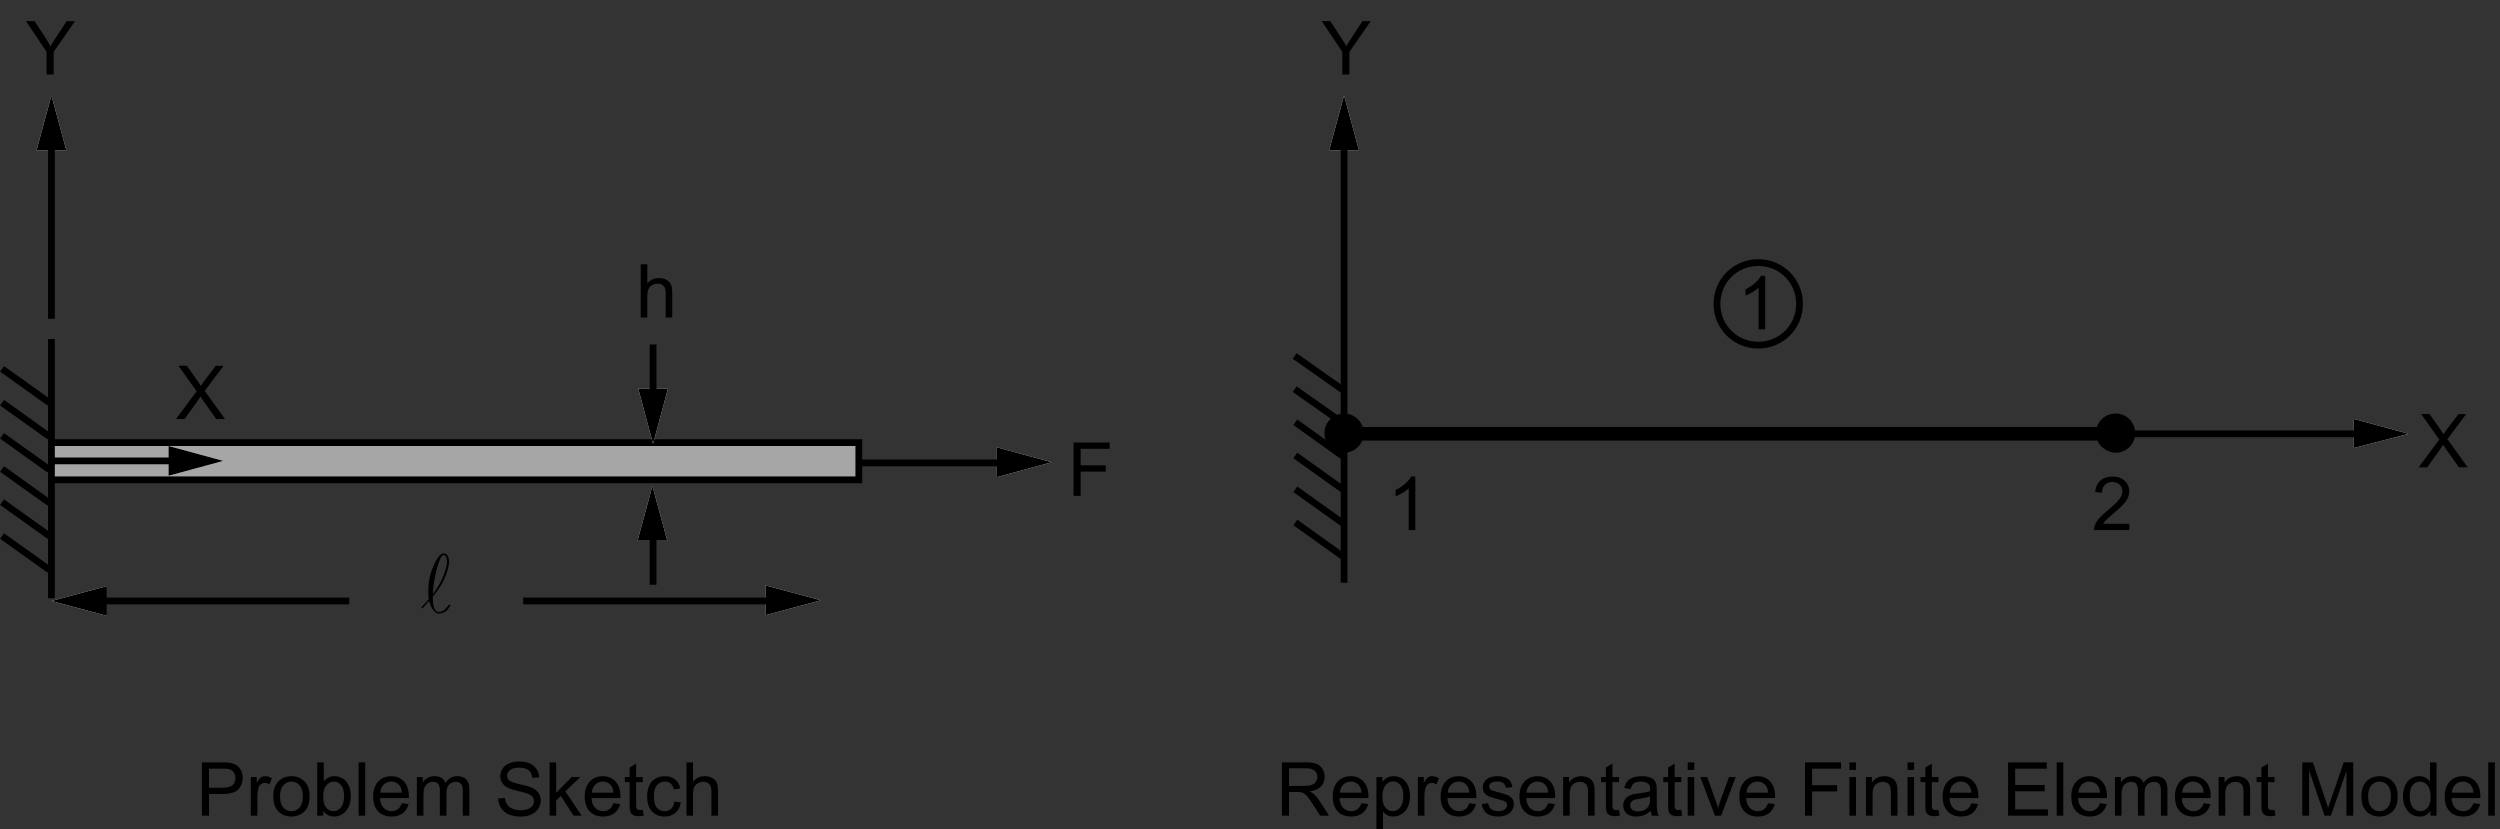 <?xml version="1.0" encoding="utf-8"?>
<!-- Generator: Adobe Illustrator 14.0.0, SVG Export Plug-In . SVG Version: 6.00 Build 43363)  -->

<svg version="1.1" id="Layer_1" xmlns="http://www.w3.org/2000/svg" xmlns:xlink="http://www.w3.org/1999/xlink" x="0px" y="0px"
	 width="369.4px" height="122.5px" viewBox="0 0 369.4 122.5" enable-background="new 0 0 369.4 122.5" xml:space="preserve">
<rect x="0" y="0" width="369.4" height="122.5" fill="#333333" stroke="none"/>
<g>
	<g>
		<polygon fill="#FFFFFF" points="147.3,70.5 155.4,68.3 147.3,66.1 		"/>
	</g>
	<g>
		<line fill="none" stroke="#000000" x1="124.7" y1="68.4" x2="148.8" y2="68.4"/>
		<polygon points="147.3,70.5 155.4,68.3 147.3,66.1 		"/>
	</g>
</g>
<line fill="none" stroke="#00B7F0" x1="7.3" y1="68.4" x2="115.8" y2="68.4"/>
<g>
	<g>
		<g>
			<g>
				<g enable-background="new    ">
					<path d="M29.838,120.523v-7.875h2.979c0.523,0,0.924,0.024,1.201,0.076c0.388,0.063,0.712,0.188,0.975,0.367
						s0.473,0.436,0.633,0.76c0.16,0.325,0.24,0.686,0.24,1.074c0,0.669-0.214,1.236-0.641,1.7
						c-0.428,0.463-1.199,0.694-2.315,0.694h-2.025v3.201h-1.046V120.523z M30.882,116.393h2.042c0.676,0,1.154-0.125,1.438-0.375
						c0.283-0.25,0.425-0.604,0.425-1.059c0-0.33-0.083-0.611-0.25-0.846c-0.167-0.235-0.387-0.391-0.66-0.465
						c-0.176-0.047-0.501-0.07-0.975-0.07h-2.021V116.393z"/>
					<path d="M37.06,120.523v-5.705h0.873v0.865c0.223-0.404,0.428-0.672,0.616-0.801c0.189-0.129,0.396-0.193,0.622-0.193
						c0.327,0,0.659,0.104,0.996,0.313l-0.334,0.896c-0.236-0.14-0.474-0.209-0.711-0.209c-0.212,0-0.401,0.063-0.571,0.189
						c-0.169,0.128-0.288,0.305-0.36,0.529c-0.107,0.344-0.162,0.72-0.162,1.128v2.985H37.06V120.523z"/>
					<path d="M40.383,117.672c0-1.057,0.294-1.84,0.884-2.348c0.491-0.422,1.091-0.635,1.799-0.635c0.786,0,1.429,0.258,1.928,0.771
						s0.749,1.225,0.749,2.13c0,0.733-0.111,1.312-0.332,1.732c-0.221,0.42-0.542,0.747-0.964,0.979
						c-0.422,0.233-0.882,0.351-1.381,0.351c-0.801,0-1.448-0.256-1.941-0.769C40.629,119.372,40.383,118.635,40.383,117.672z
						 M41.379,117.672c0,0.73,0.16,1.277,0.479,1.641c0.32,0.363,0.722,0.545,1.207,0.545c0.48,0,0.881-0.183,1.201-0.547
						c0.319-0.365,0.479-0.922,0.479-1.672c0-0.705-0.161-1.238-0.481-1.603c-0.321-0.364-0.722-0.546-1.198-0.546
						c-0.485,0-0.887,0.182-1.207,0.543C41.539,116.395,41.379,116.941,41.379,117.672z"/>
					<path d="M47.772,120.523h-0.899v-7.875h0.969v2.811c0.41-0.514,0.933-0.77,1.567-0.77c0.353,0,0.686,0.071,0.999,0.213
						c0.314,0.142,0.573,0.34,0.775,0.597c0.203,0.256,0.361,0.563,0.477,0.927c0.115,0.361,0.172,0.748,0.172,1.16
						c0,0.977-0.242,1.732-0.727,2.266c-0.484,0.534-1.066,0.801-1.745,0.801c-0.675,0-1.205-0.28-1.589-0.844L47.772,120.523
						L47.772,120.523z M47.761,117.629c0,0.684,0.093,1.178,0.279,1.482c0.306,0.496,0.718,0.746,1.239,0.746
						c0.424,0,0.79-0.185,1.099-0.551c0.31-0.367,0.463-0.914,0.463-1.642c0-0.744-0.147-1.295-0.443-1.647
						c-0.296-0.355-0.654-0.533-1.075-0.533c-0.423,0-0.79,0.185-1.099,0.552C47.915,116.402,47.761,116.934,47.761,117.629z"/>
					<path d="M52.99,120.523v-7.875h0.969v7.875H52.99z"/>
					<path d="M59.378,118.688l1.001,0.123c-0.157,0.584-0.45,1.037-0.878,1.358c-0.427,0.322-0.973,0.483-1.637,0.483
						c-0.836,0-1.5-0.258-1.99-0.771c-0.49-0.515-0.734-1.234-0.734-2.162c0-0.96,0.248-1.703,0.742-2.234
						c0.496-0.529,1.139-0.795,1.929-0.795c0.765,0,1.39,0.261,1.874,0.778c0.484,0.521,0.727,1.25,0.727,2.191
						c0,0.058-0.001,0.144-0.005,0.258h-4.265c0.035,0.627,0.213,1.106,0.532,1.438c0.319,0.334,0.719,0.5,1.195,0.5
						c0.355,0,0.659-0.094,0.91-0.278C59.031,119.393,59.23,119.095,59.378,118.688z M56.195,117.123h3.194
						c-0.043-0.479-0.166-0.84-0.366-1.079c-0.31-0.372-0.709-0.56-1.201-0.56c-0.445,0-0.819,0.148-1.123,0.447
						C56.395,116.229,56.227,116.626,56.195,117.123z"/>
					<path d="M61.596,120.523v-5.705h0.866v0.801c0.18-0.279,0.418-0.504,0.717-0.674c0.298-0.17,0.637-0.256,1.018-0.256
						c0.424,0,0.771,0.088,1.042,0.264c0.271,0.176,0.462,0.422,0.573,0.736c0.453-0.666,1.042-1,1.767-1
						c0.567,0,1.003,0.158,1.31,0.471c0.305,0.313,0.458,0.796,0.458,1.447v3.916h-0.965v-3.594c0-0.388-0.03-0.664-0.094-0.836
						c-0.063-0.17-0.177-0.307-0.342-0.41c-0.165-0.104-0.359-0.156-0.582-0.156c-0.402,0-0.736,0.135-1.002,0.4
						s-0.398,0.693-0.398,1.28v3.313h-0.969v-3.705c0-0.431-0.079-0.752-0.237-0.967c-0.157-0.216-0.417-0.322-0.774-0.322
						c-0.273,0-0.525,0.07-0.757,0.215c-0.231,0.144-0.399,0.353-0.503,0.628c-0.104,0.276-0.156,0.674-0.156,1.192v2.959h-0.971
						V120.523z"/>
					<path d="M73.617,117.994l0.985-0.086c0.047,0.394,0.154,0.717,0.326,0.969c0.171,0.253,0.436,0.457,0.794,0.612
						s0.763,0.233,1.212,0.233c0.397,0,0.75-0.06,1.056-0.178s0.532-0.279,0.681-0.486c0.149-0.205,0.225-0.431,0.225-0.674
						c0-0.246-0.072-0.463-0.215-0.646c-0.145-0.184-0.382-0.34-0.712-0.465c-0.212-0.082-0.681-0.211-1.405-0.385
						c-0.726-0.173-1.233-0.337-1.524-0.49c-0.377-0.197-0.658-0.441-0.843-0.733c-0.186-0.292-0.277-0.618-0.277-0.979
						c0-0.397,0.113-0.77,0.339-1.115c0.228-0.346,0.558-0.606,0.991-0.786c0.435-0.179,0.917-0.269,1.449-0.269
						c0.585,0,1.101,0.094,1.548,0.281s0.791,0.465,1.031,0.83s0.37,0.779,0.388,1.24l-1.001,0.076
						c-0.054-0.498-0.236-0.875-0.547-1.129s-0.769-0.381-1.376-0.381c-0.632,0-1.092,0.114-1.381,0.347
						c-0.289,0.229-0.435,0.509-0.435,0.835c0,0.283,0.104,0.516,0.308,0.697c0.201,0.184,0.726,0.371,1.575,0.563
						c0.849,0.191,1.432,0.359,1.748,0.502c0.459,0.211,0.799,0.479,1.018,0.803s0.328,0.697,0.328,1.12
						c0,0.419-0.12,0.813-0.361,1.185c-0.24,0.371-0.586,0.658-1.037,0.865c-0.451,0.205-0.958,0.31-1.521,0.31
						c-0.714,0-1.313-0.104-1.796-0.313c-0.483-0.207-0.862-0.52-1.137-0.937S73.631,118.52,73.617,117.994z"/>
					<path d="M81.211,120.523v-7.875h0.97v4.49l2.294-2.32h1.255l-2.188,2.117l2.407,3.588h-1.195l-1.891-2.916l-0.684,0.653v2.263
						H81.211z"/>
					<path d="M90.635,118.688l1.002,0.123c-0.158,0.584-0.451,1.037-0.879,1.358c-0.427,0.322-0.973,0.483-1.637,0.483
						c-0.836,0-1.5-0.258-1.99-0.771c-0.489-0.515-0.734-1.234-0.734-2.162c0-0.96,0.248-1.703,0.743-2.234
						c0.495-0.529,1.138-0.795,1.928-0.795c0.765,0,1.39,0.261,1.874,0.778c0.484,0.521,0.727,1.25,0.727,2.191
						c0,0.058-0.001,0.144-0.005,0.258h-4.265c0.036,0.627,0.213,1.106,0.533,1.438c0.318,0.334,0.718,0.5,1.194,0.5
						c0.355,0,0.659-0.094,0.91-0.278C90.289,119.393,90.488,119.095,90.635,118.688z M87.452,117.123h3.194
						c-0.043-0.479-0.166-0.84-0.366-1.079c-0.309-0.372-0.709-0.56-1.201-0.56c-0.445,0-0.819,0.148-1.123,0.447
						C87.653,116.229,87.485,116.626,87.452,117.123z"/>
					<path d="M94.971,119.658l0.14,0.854c-0.272,0.059-0.518,0.086-0.732,0.086c-0.352,0-0.625-0.056-0.817-0.166
						c-0.194-0.111-0.331-0.257-0.409-0.438c-0.079-0.181-0.119-0.562-0.119-1.142v-3.281h-0.711v-0.752h0.711v-1.414l0.964-0.579
						v1.993h0.976v0.752h-0.976v3.334c0,0.277,0.018,0.453,0.051,0.533c0.034,0.078,0.091,0.142,0.167,0.188
						c0.077,0.046,0.188,0.068,0.331,0.068C94.653,119.695,94.795,119.684,94.971,119.658z"/>
					<path d="M99.651,118.434l0.953,0.125c-0.104,0.654-0.371,1.168-0.8,1.539c-0.43,0.369-0.956,0.555-1.581,0.555
						c-0.783,0-1.412-0.254-1.889-0.766c-0.476-0.51-0.714-1.24-0.714-2.193c0-0.615,0.104-1.154,0.308-1.616
						c0.203-0.462,0.516-0.81,0.935-1.039c0.418-0.231,0.873-0.347,1.365-0.347c0.621,0,1.129,0.156,1.523,0.47
						c0.396,0.313,0.648,0.758,0.76,1.335l-0.942,0.146c-0.09-0.385-0.249-0.672-0.478-0.865c-0.228-0.193-0.503-0.291-0.826-0.291
						c-0.488,0-0.886,0.176-1.19,0.523c-0.305,0.35-0.458,0.901-0.458,1.657c0,0.767,0.147,1.323,0.441,1.67
						c0.294,0.349,0.679,0.521,1.152,0.521c0.38,0,0.698-0.115,0.953-0.35C99.421,119.275,99.583,118.918,99.651,118.434z"/>
					<path d="M101.433,120.523v-7.875h0.969v2.826c0.453-0.523,1.022-0.785,1.713-0.785c0.423,0,0.792,0.084,1.104,0.25
						c0.313,0.166,0.536,0.396,0.671,0.69c0.135,0.293,0.201,0.72,0.201,1.277v3.614h-0.97v-3.614c0-0.482-0.104-0.835-0.314-1.056
						s-0.508-0.33-0.892-0.33c-0.288,0-0.558,0.074-0.811,0.224c-0.253,0.147-0.435,0.35-0.542,0.604
						c-0.107,0.254-0.162,0.604-0.162,1.053v3.121H101.433z"/>
				</g>
			</g>
		</g>
	</g>
</g>
<g>
	<g>
		<g>
			<g>
				<g enable-background="new    ">
					<path d="M158.634,73.264v-7.873h5.326v0.928h-4.28v2.439h3.704v0.93h-3.704v3.576H158.634L158.634,73.264z"/>
				</g>
			</g>
		</g>
	</g>
</g>
<g>
	<g>
		<g>
			<g>
				<g enable-background="new    ">
					<path d="M6.881,11V7.665L3.838,3.126h1.271L6.666,5.5C6.953,5.944,7.22,6.388,7.468,6.832C7.705,6.42,7.992,5.957,8.33,5.441
						l1.529-2.315h1.217l-3.15,4.539V11H6.881z"/>
				</g>
			</g>
		</g>
	</g>
</g>
<g>
	<g>
		<g>
			<g>
				<g enable-background="new    ">
					<path d="M209.124,78.323h-0.971v-6.161c-0.232,0.223-0.539,0.443-0.918,0.666s-0.719,0.389-1.021,0.5v-0.936
						c0.541-0.254,1.017-0.562,1.421-0.924c0.405-0.361,0.693-0.712,0.862-1.053h0.625L209.124,78.323L209.124,78.323z"/>
				</g>
			</g>
		</g>
	</g>
</g>
<g>
	<g>
		<g>
			<g>
				<g enable-background="new    ">
					<path d="M314.624,77.395v0.93h-5.219c-0.008-0.233,0.03-0.456,0.112-0.672c0.133-0.354,0.346-0.703,0.639-1.047
						c0.293-0.345,0.716-0.741,1.269-1.192c0.857-0.701,1.438-1.258,1.739-1.668s0.452-0.797,0.452-1.162
						c0-0.384-0.137-0.707-0.412-0.97c-0.273-0.264-0.633-0.396-1.074-0.396c-0.467,0-0.84,0.141-1.119,0.42
						c-0.28,0.279-0.423,0.666-0.427,1.16l-0.996-0.104c0.068-0.74,0.325-1.305,0.771-1.693s1.043-0.583,1.793-0.583
						c0.758,0,1.356,0.21,1.799,0.628c0.441,0.42,0.663,0.938,0.663,1.559c0,0.314-0.065,0.625-0.194,0.93
						c-0.129,0.304-0.344,0.625-0.644,0.962c-0.3,0.336-0.798,0.798-1.494,1.385c-0.582,0.487-0.955,0.818-1.12,0.991
						c-0.166,0.174-0.302,0.349-0.41,0.523H314.624z"/>
				</g>
			</g>
		</g>
	</g>
</g>
<g>
	<g>
		<g>
			<g>
				<g enable-background="new    ">
					<path d="M198.341,11V7.665l-3.043-4.539h1.271l1.557,2.374c0.287,0.444,0.556,0.888,0.804,1.332
						c0.235-0.412,0.522-0.875,0.86-1.391l1.529-2.315h1.217l-3.15,4.539V11H198.341z"/>
				</g>
			</g>
		</g>
	</g>
</g>
<g>
	<g>
		<g>
			<g>
				<g enable-background="new    ">
					<path d="M357.377,69.051l3.055-4.104l-2.692-3.771h1.244l1.433,2.02c0.298,0.42,0.51,0.742,0.636,0.968
						c0.177-0.286,0.385-0.585,0.624-0.897l1.59-2.089h1.137l-2.773,3.712l2.988,4.162h-1.292l-1.987-2.809
						c-0.11-0.162-0.227-0.337-0.345-0.527c-0.176,0.287-0.302,0.484-0.377,0.592l-1.982,2.744H357.377z"/>
				</g>
			</g>
		</g>
	</g>
</g>
<g>
	<g>
		<g>
			<g>
				<g enable-background="new    ">
					<path d="M189.421,120.523v-7.875h3.5c0.704,0,1.239,0.071,1.605,0.213s0.658,0.392,0.878,0.75
						c0.219,0.356,0.328,0.754,0.328,1.187c0,0.56-0.183,1.029-0.544,1.413c-0.362,0.383-0.923,0.626-1.682,0.73
						c0.276,0.132,0.487,0.263,0.632,0.392c0.305,0.278,0.594,0.628,0.866,1.048l1.373,2.143h-1.313l-1.045-1.639
						c-0.306-0.473-0.558-0.834-0.754-1.084c-0.197-0.251-0.374-0.427-0.53-0.527c-0.156-0.1-0.315-0.17-0.478-0.209
						c-0.117-0.024-0.313-0.037-0.582-0.037h-1.211v3.496H189.421L189.421,120.523z M190.466,116.125h2.245
						c0.479,0,0.853-0.05,1.12-0.148c0.271-0.098,0.476-0.256,0.614-0.473s0.21-0.451,0.21-0.706c0-0.372-0.136-0.679-0.406-0.919
						c-0.271-0.238-0.699-0.359-1.285-0.359h-2.498V116.125z"/>
					<path d="M201.161,118.688l1.002,0.123c-0.158,0.584-0.451,1.037-0.878,1.358c-0.428,0.322-0.973,0.483-1.638,0.483
						c-0.836,0-1.5-0.258-1.989-0.771c-0.49-0.515-0.735-1.234-0.735-2.162c0-0.96,0.248-1.703,0.743-2.234
						c0.495-0.529,1.139-0.795,1.928-0.795c0.766,0,1.391,0.261,1.874,0.778c0.485,0.521,0.729,1.25,0.729,2.191
						c0,0.058-0.002,0.144-0.006,0.258h-4.266c0.035,0.627,0.214,1.106,0.533,1.438c0.319,0.334,0.718,0.5,1.195,0.5
						c0.354,0,0.659-0.094,0.91-0.278S201.013,119.095,201.161,118.688z M197.978,117.123h3.192
						c-0.043-0.479-0.165-0.84-0.365-1.079c-0.31-0.372-0.709-0.56-1.201-0.56c-0.445,0-0.819,0.148-1.123,0.447
						C198.177,116.229,198.01,116.626,197.978,117.123z"/>
					<path d="M203.38,122.709v-7.891h0.885v0.742c0.208-0.291,0.442-0.509,0.704-0.652c0.263-0.146,0.58-0.219,0.953-0.219
						c0.488,0,0.919,0.127,1.293,0.377c0.373,0.25,0.655,0.604,0.847,1.061c0.188,0.457,0.285,0.957,0.285,1.502
						c0,0.583-0.105,1.107-0.315,1.576c-0.21,0.467-0.515,0.824-0.915,1.074c-0.4,0.248-0.821,0.373-1.263,0.373
						c-0.323,0-0.613-0.068-0.87-0.204s-0.468-0.308-0.633-0.517v2.776L203.38,122.709L203.38,122.709z M204.258,117.703
						c0,0.734,0.149,1.277,0.447,1.628s0.659,0.526,1.082,0.526c0.432,0,0.8-0.183,1.107-0.545c0.307-0.363,0.46-0.928,0.46-1.689
						c0-0.727-0.149-1.271-0.449-1.633c-0.3-0.362-0.658-0.543-1.074-0.543c-0.413,0-0.778,0.193-1.097,0.578
						C204.417,116.41,204.258,116.97,204.258,117.703z"/>
					<path d="M209.504,120.523v-5.705h0.872v0.865c0.224-0.404,0.43-0.672,0.617-0.801c0.188-0.129,0.396-0.193,0.622-0.193
						c0.326,0,0.658,0.104,0.996,0.313l-0.334,0.896c-0.237-0.14-0.475-0.209-0.711-0.209c-0.212,0-0.402,0.063-0.571,0.189
						c-0.169,0.128-0.289,0.305-0.36,0.529c-0.106,0.344-0.161,0.72-0.161,1.128v2.985h-0.97V120.523z"/>
					<path d="M217.102,118.688l1.002,0.123c-0.158,0.584-0.451,1.037-0.878,1.358c-0.429,0.322-0.974,0.483-1.639,0.483
						c-0.836,0-1.5-0.258-1.988-0.771c-0.49-0.515-0.735-1.234-0.735-2.162c0-0.96,0.248-1.703,0.743-2.234
						c0.495-0.529,1.138-0.795,1.928-0.795c0.765,0,1.39,0.261,1.874,0.778c0.485,0.521,0.728,1.25,0.728,2.191
						c0,0.058-0.002,0.144-0.006,0.258h-4.265c0.035,0.627,0.213,1.106,0.533,1.438c0.318,0.334,0.718,0.5,1.194,0.5
						c0.355,0,0.659-0.094,0.91-0.278S216.955,119.095,217.102,118.688z M213.92,117.123h3.193c-0.043-0.479-0.165-0.84-0.366-1.079
						c-0.309-0.372-0.709-0.56-1.201-0.56c-0.444,0-0.818,0.148-1.123,0.447C214.12,116.229,213.952,116.626,213.92,117.123z"/>
					<path d="M218.933,118.82l0.959-0.15c0.054,0.385,0.203,0.678,0.448,0.881c0.246,0.205,0.591,0.307,1.031,0.307
						c0.445,0,0.776-0.09,0.991-0.271c0.216-0.181,0.323-0.394,0.323-0.637c0-0.218-0.096-0.39-0.285-0.517
						c-0.133-0.086-0.464-0.194-0.991-0.326c-0.711-0.18-1.204-0.334-1.479-0.465s-0.482-0.313-0.625-0.543
						s-0.213-0.485-0.213-0.766c0-0.254,0.059-0.49,0.176-0.706c0.115-0.217,0.274-0.397,0.477-0.54
						c0.15-0.111,0.356-0.205,0.616-0.281c0.261-0.078,0.54-0.115,0.838-0.115c0.448,0,0.843,0.063,1.182,0.192
						c0.341,0.13,0.591,0.304,0.752,0.523c0.161,0.221,0.272,0.515,0.334,0.884l-0.947,0.129c-0.043-0.293-0.168-0.523-0.374-0.688
						c-0.207-0.164-0.498-0.248-0.875-0.248c-0.445,0-0.765,0.074-0.953,0.221c-0.19,0.146-0.286,0.318-0.286,0.516
						c0,0.127,0.04,0.238,0.119,0.34c0.078,0.104,0.202,0.189,0.371,0.258c0.097,0.035,0.383,0.117,0.855,0.246
						c0.687,0.184,1.164,0.332,1.437,0.449c0.271,0.115,0.482,0.285,0.638,0.508c0.155,0.222,0.231,0.496,0.231,0.826
						c0,0.322-0.095,0.627-0.282,0.91c-0.188,0.285-0.461,0.506-0.816,0.661c-0.354,0.155-0.758,0.233-1.206,0.233
						c-0.742,0-1.31-0.154-1.698-0.463C219.291,119.882,219.041,119.426,218.933,118.82z"/>
					<path d="M228.752,118.688l1.001,0.123c-0.157,0.584-0.449,1.037-0.878,1.358c-0.427,0.322-0.973,0.483-1.637,0.483
						c-0.837,0-1.5-0.258-1.99-0.771c-0.49-0.515-0.734-1.234-0.734-2.162c0-0.96,0.247-1.703,0.742-2.234
						c0.496-0.529,1.14-0.795,1.93-0.795c0.765,0,1.39,0.261,1.874,0.778c0.483,0.521,0.727,1.25,0.727,2.191
						c0,0.058-0.001,0.144-0.005,0.258h-4.266c0.035,0.627,0.214,1.106,0.532,1.438c0.319,0.334,0.719,0.5,1.195,0.5
						c0.355,0,0.659-0.094,0.91-0.278C228.405,119.393,228.604,119.095,228.752,118.688z M225.568,117.123h3.194
						c-0.045-0.479-0.166-0.84-0.366-1.079c-0.311-0.372-0.71-0.56-1.201-0.56c-0.445,0-0.819,0.148-1.123,0.447
						C225.768,116.229,225.6,116.626,225.568,117.123z"/>
					<path d="M230.97,120.523v-5.705h0.871v0.813c0.421-0.627,1.027-0.939,1.82-0.939c0.345,0,0.662,0.062,0.951,0.186
						c0.288,0.123,0.505,0.285,0.647,0.484c0.145,0.201,0.244,0.439,0.303,0.716c0.036,0.18,0.054,0.491,0.054,0.938v3.508h-0.97
						v-3.469c0-0.395-0.037-0.688-0.112-0.885c-0.076-0.195-0.21-0.352-0.401-0.467c-0.191-0.117-0.418-0.176-0.676-0.176
						c-0.413,0-0.77,0.132-1.068,0.393c-0.301,0.262-0.45,0.758-0.45,1.488v3.115H230.97L230.97,120.523z"/>
					<path d="M239.221,119.658l0.14,0.854c-0.272,0.059-0.518,0.086-0.732,0.086c-0.352,0-0.625-0.056-0.817-0.166
						c-0.194-0.111-0.331-0.257-0.409-0.438c-0.079-0.181-0.119-0.562-0.119-1.142v-3.281h-0.711v-0.752h0.711v-1.414l0.964-0.579
						v1.993h0.977v0.752h-0.977v3.334c0,0.277,0.019,0.453,0.052,0.533c0.034,0.078,0.091,0.142,0.167,0.188
						c0.077,0.046,0.188,0.068,0.331,0.068C238.903,119.695,239.045,119.684,239.221,119.658z"/>
					<path d="M243.901,119.82c-0.359,0.304-0.705,0.519-1.037,0.645c-0.332,0.125-0.688,0.188-1.069,0.188
						c-0.628,0-1.11-0.152-1.447-0.459c-0.339-0.307-0.508-0.696-0.508-1.174c0-0.278,0.064-0.533,0.191-0.766
						c0.128-0.23,0.295-0.416,0.501-0.556s0.438-0.245,0.697-0.317c0.189-0.05,0.478-0.098,0.861-0.145
						c0.782-0.094,1.358-0.204,1.729-0.334c0.003-0.131,0.005-0.217,0.005-0.252c0-0.395-0.091-0.672-0.274-0.832
						c-0.247-0.219-0.615-0.328-1.104-0.328c-0.456,0-0.793,0.08-1.01,0.238c-0.219,0.16-0.378,0.441-0.482,0.848l-0.948-0.129
						c0.088-0.405,0.229-0.732,0.427-0.98c0.196-0.249,0.481-0.439,0.855-0.574c0.373-0.135,0.807-0.201,1.298-0.201
						c0.488,0,0.886,0.058,1.19,0.172c0.305,0.113,0.529,0.259,0.673,0.433c0.145,0.174,0.244,0.394,0.302,0.658
						c0.032,0.164,0.049,0.461,0.049,0.891v1.289c0,0.899,0.021,1.468,0.063,1.706c0.041,0.237,0.123,0.467,0.245,0.686h-1.013
						C243.994,120.322,243.929,120.088,243.901,119.82z M243.82,117.66c-0.354,0.145-0.88,0.266-1.584,0.365
						c-0.398,0.058-0.68,0.121-0.845,0.192c-0.166,0.072-0.293,0.177-0.384,0.314c-0.09,0.139-0.135,0.291-0.135,0.459
						c0,0.258,0.099,0.473,0.294,0.645c0.195,0.173,0.481,0.259,0.858,0.259c0.374,0,0.706-0.082,0.997-0.244
						c0.29-0.162,0.504-0.387,0.641-0.668c0.104-0.219,0.156-0.541,0.156-0.967L243.82,117.66L243.82,117.66z"/>
					<path d="M248.42,119.658l0.141,0.854c-0.272,0.059-0.518,0.086-0.732,0.086c-0.352,0-0.625-0.056-0.818-0.166
						c-0.193-0.111-0.33-0.257-0.408-0.438c-0.079-0.181-0.119-0.562-0.119-1.142v-3.281h-0.711v-0.752h0.711v-1.414l0.964-0.579
						v1.993h0.976v0.752h-0.976v3.334c0,0.277,0.018,0.453,0.052,0.533c0.034,0.078,0.09,0.142,0.167,0.188s0.188,0.068,0.331,0.068
						C248.101,119.695,248.243,119.684,248.42,119.658z"/>
					<path d="M249.373,113.762v-1.111h0.969v1.111H249.373z M249.373,120.523v-5.705h0.969v5.705H249.373z"/>
					<path d="M253.407,120.523l-2.176-5.705h1.021l1.229,3.416c0.133,0.369,0.255,0.752,0.366,1.149
						c0.086-0.301,0.206-0.661,0.359-1.085l1.271-3.48h0.996l-2.165,5.705H253.407z"/>
					<path d="M261.248,118.688l1.002,0.123c-0.158,0.584-0.451,1.037-0.878,1.358c-0.428,0.322-0.973,0.483-1.638,0.483
						c-0.836,0-1.5-0.258-1.989-0.771c-0.49-0.515-0.735-1.234-0.735-2.162c0-0.96,0.248-1.703,0.743-2.234
						c0.495-0.529,1.139-0.795,1.929-0.795c0.765,0,1.39,0.261,1.874,0.778c0.484,0.521,0.728,1.25,0.728,2.191
						c0,0.058-0.002,0.144-0.006,0.258h-4.265c0.034,0.627,0.213,1.106,0.532,1.438c0.319,0.334,0.719,0.5,1.195,0.5
						c0.355,0,0.659-0.094,0.91-0.278S261.1,119.095,261.248,118.688z M258.065,117.123h3.192c-0.043-0.479-0.165-0.84-0.365-1.079
						c-0.31-0.372-0.709-0.56-1.201-0.56c-0.445,0-0.819,0.148-1.123,0.447C258.265,116.229,258.097,116.626,258.065,117.123z"/>
					<path d="M266.709,120.523v-7.875h5.326v0.93h-4.281v2.439h3.705v0.928h-3.705v3.578H266.709z"/>
					<path d="M273.274,113.762v-1.111h0.969v1.111H273.274z M273.274,120.523v-5.705h0.969v5.705H273.274z"/>
					<path d="M275.719,120.523v-5.705h0.873v0.813c0.421-0.627,1.026-0.939,1.82-0.939c0.345,0,0.661,0.062,0.95,0.186
						c0.289,0.123,0.505,0.285,0.648,0.484c0.145,0.201,0.244,0.439,0.302,0.716c0.036,0.18,0.055,0.491,0.055,0.938v3.508h-0.97
						v-3.469c0-0.395-0.038-0.688-0.113-0.885c-0.075-0.195-0.209-0.352-0.401-0.467c-0.19-0.117-0.417-0.176-0.676-0.176
						c-0.413,0-0.77,0.132-1.068,0.393c-0.301,0.262-0.449,0.758-0.449,1.488v3.115H275.719L275.719,120.523z"/>
					<path d="M281.858,113.762v-1.111h0.97v1.111H281.858z M281.858,120.523v-5.705h0.97v5.705H281.858z"/>
					<path d="M286.421,119.658l0.141,0.854c-0.272,0.059-0.518,0.086-0.732,0.086c-0.352,0-0.625-0.056-0.817-0.166
						c-0.194-0.111-0.331-0.257-0.409-0.438c-0.079-0.181-0.119-0.562-0.119-1.142v-3.281h-0.711v-0.752h0.711v-1.414l0.964-0.579
						v1.993h0.976v0.752h-0.976v3.334c0,0.277,0.018,0.453,0.052,0.533c0.034,0.078,0.09,0.142,0.167,0.188s0.188,0.068,0.331,0.068
						C286.102,119.695,286.244,119.684,286.421,119.658z"/>
					<path d="M291.284,118.688l1.001,0.123c-0.158,0.584-0.45,1.037-0.878,1.358c-0.427,0.322-0.973,0.483-1.637,0.483
						c-0.837,0-1.5-0.258-1.99-0.771c-0.49-0.515-0.735-1.234-0.735-2.162c0-0.96,0.248-1.703,0.743-2.234
						c0.496-0.529,1.14-0.795,1.929-0.795c0.766,0,1.391,0.261,1.874,0.778c0.484,0.521,0.728,1.25,0.728,2.191
						c0,0.058-0.001,0.144-0.005,0.258h-4.267c0.036,0.627,0.215,1.106,0.533,1.438c0.319,0.334,0.718,0.5,1.195,0.5
						c0.354,0,0.659-0.094,0.91-0.278C290.937,119.393,291.135,119.095,291.284,118.688z M288.1,117.123h3.193
						c-0.044-0.479-0.166-0.84-0.365-1.079c-0.311-0.372-0.711-0.56-1.201-0.56c-0.445,0-0.819,0.148-1.123,0.447
						C288.301,116.229,288.133,116.626,288.1,117.123z"/>
					<path d="M296.712,120.523v-7.875h5.709v0.93h-4.664v2.412h4.368v0.924h-4.368v2.68h4.848v0.93H296.712L296.712,120.523z"/>
					<path d="M303.902,120.523v-7.875h0.969v7.875H303.902z"/>
					<path d="M310.289,118.688l1.002,0.123c-0.158,0.584-0.451,1.037-0.878,1.358c-0.428,0.322-0.973,0.483-1.638,0.483
						c-0.836,0-1.5-0.258-1.989-0.771c-0.49-0.515-0.735-1.234-0.735-2.162c0-0.96,0.248-1.703,0.743-2.234
						c0.495-0.529,1.139-0.795,1.929-0.795c0.765,0,1.39,0.261,1.874,0.778c0.484,0.521,0.728,1.25,0.728,2.191
						c0,0.058-0.002,0.144-0.006,0.258h-4.265c0.034,0.627,0.213,1.106,0.532,1.438c0.319,0.334,0.719,0.5,1.195,0.5
						c0.355,0,0.659-0.094,0.91-0.278S310.141,119.095,310.289,118.688z M307.106,117.123h3.192
						c-0.043-0.479-0.165-0.84-0.365-1.079c-0.31-0.372-0.709-0.56-1.201-0.56c-0.445,0-0.819,0.148-1.123,0.447
						C307.306,116.229,307.138,116.626,307.106,117.123z"/>
					<path d="M312.508,120.523v-5.705h0.867v0.801c0.181-0.279,0.418-0.504,0.717-0.674s0.638-0.256,1.019-0.256
						c0.424,0,0.771,0.088,1.042,0.264c0.271,0.176,0.462,0.422,0.573,0.736c0.453-0.666,1.042-1,1.767-1
						c0.567,0,1.004,0.158,1.309,0.471c0.307,0.313,0.458,0.796,0.458,1.447v3.916h-0.964v-3.594c0-0.388-0.03-0.664-0.095-0.836
						c-0.063-0.17-0.177-0.307-0.342-0.41c-0.165-0.104-0.358-0.156-0.581-0.156c-0.402,0-0.736,0.135-1.002,0.4
						c-0.267,0.266-0.398,0.693-0.398,1.28v3.313h-0.97v-3.705c0-0.431-0.079-0.752-0.237-0.967
						c-0.156-0.216-0.416-0.322-0.774-0.322c-0.272,0-0.524,0.07-0.757,0.215c-0.231,0.144-0.399,0.353-0.504,0.628
						c-0.104,0.276-0.155,0.674-0.155,1.192v2.959h-0.972V120.523z"/>
					<path d="M325.611,118.688l1.002,0.123c-0.158,0.584-0.451,1.037-0.878,1.358c-0.428,0.322-0.973,0.483-1.638,0.483
						c-0.836,0-1.5-0.258-1.989-0.771c-0.49-0.515-0.735-1.234-0.735-2.162c0-0.96,0.248-1.703,0.743-2.234
						c0.495-0.529,1.138-0.795,1.928-0.795c0.766,0,1.391,0.261,1.874,0.778c0.485,0.521,0.729,1.25,0.729,2.191
						c0,0.058-0.002,0.144-0.006,0.258h-4.266c0.035,0.627,0.213,1.106,0.533,1.438c0.319,0.334,0.718,0.5,1.195,0.5
						c0.354,0,0.659-0.094,0.91-0.278S325.464,119.095,325.611,118.688z M322.428,117.123h3.192
						c-0.043-0.479-0.165-0.84-0.366-1.079c-0.309-0.372-0.709-0.56-1.2-0.56c-0.445,0-0.819,0.148-1.123,0.447
						C322.629,116.229,322.461,116.626,322.428,117.123z"/>
					<path d="M327.83,120.523v-5.705h0.873v0.813c0.42-0.627,1.026-0.939,1.82-0.939c0.345,0,0.661,0.062,0.95,0.186
						c0.289,0.123,0.505,0.285,0.648,0.484c0.145,0.201,0.244,0.439,0.301,0.716c0.036,0.18,0.056,0.491,0.056,0.938v3.508h-0.971
						v-3.469c0-0.395-0.038-0.688-0.112-0.885c-0.075-0.195-0.209-0.352-0.401-0.467c-0.191-0.117-0.417-0.176-0.676-0.176
						c-0.413,0-0.771,0.132-1.069,0.393c-0.3,0.262-0.449,0.758-0.449,1.488v3.115H327.83L327.83,120.523z"/>
					<path d="M336.081,119.658l0.141,0.854c-0.272,0.059-0.518,0.086-0.732,0.086c-0.352,0-0.625-0.056-0.818-0.166
						c-0.193-0.111-0.331-0.257-0.408-0.438c-0.079-0.181-0.119-0.562-0.119-1.142v-3.281h-0.711v-0.752h0.711v-1.414l0.964-0.579
						v1.993h0.976v0.752h-0.976v3.334c0,0.277,0.018,0.453,0.052,0.533c0.034,0.078,0.09,0.142,0.167,0.188s0.188,0.068,0.331,0.068
						C335.762,119.695,335.904,119.684,336.081,119.658z"/>
					<path d="M340.184,120.523v-7.875h1.571l1.869,5.576c0.172,0.52,0.298,0.907,0.377,1.166c0.09-0.287,0.229-0.707,0.42-1.264
						l1.892-5.479h1.404v7.873h-1.007v-6.59l-2.294,6.59h-0.941l-2.284-6.703v6.703h-1.007V120.523z"/>
					<path d="M348.92,117.672c0-1.057,0.295-1.84,0.885-2.348c0.49-0.422,1.091-0.635,1.799-0.635c0.786,0,1.429,0.258,1.928,0.771
						s0.749,1.225,0.749,2.13c0,0.733-0.111,1.312-0.332,1.732c-0.221,0.42-0.542,0.747-0.964,0.979
						c-0.422,0.233-0.882,0.351-1.381,0.351c-0.801,0-1.448-0.256-1.941-0.769C349.167,119.372,348.92,118.635,348.92,117.672z
						 M349.917,117.672c0,0.73,0.159,1.277,0.479,1.641c0.319,0.363,0.722,0.545,1.207,0.545c0.479,0,0.881-0.183,1.2-0.547
						c0.319-0.365,0.479-0.922,0.479-1.672c0-0.705-0.16-1.238-0.481-1.603c-0.32-0.364-0.721-0.546-1.197-0.546
						c-0.485,0-0.888,0.182-1.207,0.543C350.076,116.395,349.917,116.941,349.917,117.672z"/>
					<path d="M359.126,120.523v-0.721c-0.361,0.565-0.896,0.85-1.6,0.85c-0.456,0-0.875-0.125-1.258-0.377
						c-0.382-0.25-0.68-0.601-0.89-1.049c-0.21-0.449-0.313-0.968-0.313-1.551c0-0.568,0.095-1.086,0.285-1.55
						c0.189-0.463,0.476-0.817,0.855-1.065c0.381-0.246,0.807-0.371,1.276-0.371c0.345,0,0.65,0.072,0.921,0.219
						c0.27,0.145,0.488,0.334,0.657,0.566v-2.826h0.964v7.875H359.126z M356.061,117.677c0,0.73,0.153,1.276,0.463,1.638
						c0.309,0.362,0.674,0.543,1.094,0.543c0.424,0,0.783-0.172,1.08-0.519c0.296-0.345,0.444-0.872,0.444-1.581
						c0-0.781-0.151-1.354-0.453-1.719s-0.673-0.549-1.114-0.549c-0.431,0-0.791,0.176-1.08,0.527
						C356.206,116.368,356.061,116.922,356.061,117.677z"/>
					<path d="M365.465,118.688l1.001,0.123c-0.157,0.584-0.449,1.037-0.878,1.358c-0.427,0.322-0.973,0.483-1.637,0.483
						c-0.837,0-1.5-0.258-1.99-0.771c-0.489-0.515-0.734-1.234-0.734-2.162c0-0.96,0.248-1.703,0.743-2.234
						c0.495-0.529,1.139-0.795,1.929-0.795c0.765,0,1.39,0.261,1.874,0.778c0.483,0.521,0.727,1.25,0.727,2.191
						c0,0.058-0.001,0.144-0.005,0.258h-4.266c0.036,0.627,0.214,1.106,0.533,1.438c0.318,0.334,0.718,0.5,1.194,0.5
						c0.355,0,0.659-0.094,0.91-0.278C365.118,119.393,365.317,119.095,365.465,118.688z M362.281,117.123h3.194
						c-0.044-0.479-0.166-0.84-0.366-1.079c-0.311-0.372-0.71-0.56-1.201-0.56c-0.445,0-0.819,0.148-1.123,0.447
						C362.481,116.229,362.313,116.626,362.281,117.123z"/>
					<path d="M367.662,120.523v-7.875h0.969v7.875H367.662z"/>
				</g>
			</g>
		</g>
	</g>
</g>
<line fill="none" stroke="#000000" x1="7.6" y1="50.1" x2="7.6" y2="88.4"/>
<g>
	<g>
		<polygon fill="#FFFFFF" points="9.8,22.2 7.6,14.1 5.4,22.2 		"/>
	</g>
	<g>
		<line fill="none" stroke="#000000" x1="7.6" y1="20.8" x2="7.6" y2="47.1"/>
		<polygon points="9.8,22.2 7.6,14.1 5.4,22.2 		"/>
	</g>
</g>
<rect x="7.6" y="65.4" fill="#A6A6A6" stroke="#000000" width="119.3" height="5.5"/>
<g>
	<g>
		<polygon fill="#FFFFFF" points="15.8,86.6 7.6,88.8 15.8,91 		"/>
	</g>
	<g>
		<line fill="none" stroke="#000000" x1="14.3" y1="88.8" x2="51.6" y2="88.8"/>
		<polygon points="15.8,86.6 7.6,88.8 15.8,91 		"/>
	</g>
</g>
<g>
	<g>
		<polygon fill="#FFFFFF" points="113.1,90.9 121.3,88.7 113.1,86.5 		"/>
	</g>
	<g>
		<line fill="none" stroke="#000000" x1="114.6" y1="88.8" x2="77.3" y2="88.8"/>
		<polygon points="113.1,90.9 121.3,88.7 113.1,86.5 		"/>
	</g>
</g>
<g>
	<line fill="none" stroke="#000000" stroke-width="1.001" x1="0.3" y1="64.4" x2="7.3" y2="69.4"/>
	<line fill="none" stroke="#000000" stroke-width="1.001" x1="0.3" y1="54.5" x2="7.3" y2="59.5"/>
	<line fill="none" stroke="#000000" stroke-width="1.001" x1="0.3" y1="74.2" x2="7.3" y2="79.2"/>
	<line fill="none" stroke="#000000" stroke-width="1.001" x1="0.3" y1="79.2" x2="7.3" y2="84.2"/>
	<line fill="none" stroke="#000000" stroke-width="1.001" x1="0.3" y1="59.5" x2="7.3" y2="64.5"/>
	<line fill="none" stroke="#000000" stroke-width="1.001" x1="0.3" y1="69.3" x2="7.3" y2="74.3"/>
</g>
<g>
	<g>
		<line fill="none" stroke="#000000" stroke-width="1.001" x1="191.4" y1="62.4" x2="198.4" y2="67.4"/>
		<line fill="none" stroke="#000000" stroke-width="1.001" x1="191.3" y1="52.6" x2="198.4" y2="57.6"/>
		<line fill="none" stroke="#000000" stroke-width="1.001" x1="191.4" y1="72.3" x2="198.4" y2="77.3"/>
		<line fill="none" stroke="#000000" stroke-width="1.001" x1="191.4" y1="77.2" x2="198.4" y2="82.2"/>
		<line fill="none" stroke="#000000" stroke-width="1.001" x1="191.3" y1="57.5" x2="198.4" y2="62.5"/>
		<line fill="none" stroke="#000000" stroke-width="1.001" x1="191.4" y1="67.3" x2="198.4" y2="72.3"/>
	</g>
</g>
<g>
	<g>
		<g>
			<g>
				<g>
					<g enable-background="new    ">
						<path d="M65.93,84.867c-0.147,0.404-0.317,0.79-0.51,1.154c-0.191,0.362-0.41,0.719-0.652,1.063
							c-0.243,0.346-0.515,0.695-0.813,1.057c-0.005,0.308,0.005,0.604,0.032,0.885c0.026,0.283,0.078,0.529,0.153,0.744
							c0.074,0.213,0.178,0.379,0.308,0.5c0.129,0.123,0.294,0.172,0.494,0.147c0.165-0.021,0.31-0.06,0.434-0.122
							c0.125-0.061,0.238-0.139,0.341-0.232c0.104-0.093,0.2-0.195,0.292-0.31c0.092-0.112,0.19-0.235,0.298-0.368
							c0.037-0.047,0.103-0.059,0.192-0.033c0.055,0.068,0.069,0.123,0.047,0.158c-0.22,0.352-0.443,0.619-0.672,0.803
							c-0.229,0.187-0.527,0.301-0.9,0.345c-0.252,0.028-0.476-0.043-0.668-0.216c-0.194-0.174-0.356-0.375-0.485-0.604
							c-0.13-0.229-0.23-0.447-0.301-0.661c-0.071-0.214-0.114-0.341-0.127-0.382c-0.078,0.086-0.149,0.166-0.214,0.242
							c-0.065,0.076-0.134,0.154-0.202,0.234c-0.068,0.082-0.146,0.17-0.231,0.266c-0.084,0.095-0.185,0.205-0.302,0.33l0.001,0.012
							c0.004,0.035-0.04,0.035-0.131,0.003c-0.047-0.089-0.055-0.147-0.022-0.176c0.154-0.164,0.325-0.353,0.51-0.565
							c0.186-0.214,0.367-0.412,0.547-0.597c-0.037-0.371-0.057-0.747-0.057-1.126c0.001-0.38,0.013-0.732,0.033-1.061
							c0.026-0.42,0.112-0.892,0.258-1.412c0.146-0.521,0.322-1.012,0.529-1.471s0.429-0.851,0.666-1.173
							c0.237-0.323,0.46-0.495,0.668-0.52c0.26-0.031,0.455,0.024,0.583,0.174c0.128,0.146,0.217,0.324,0.265,0.53
							c0.048,0.209,0.065,0.412,0.052,0.615c-0.016,0.203-0.029,0.349-0.046,0.435C66.2,84.02,66.078,84.462,65.93,84.867z
							 M66.046,83.15c0.009-0.176,0-0.351-0.025-0.521c-0.026-0.171-0.079-0.318-0.161-0.441s-0.201-0.174-0.357-0.155
							c-0.139,0.017-0.28,0.178-0.428,0.485c-0.146,0.308-0.285,0.683-0.414,1.123c-0.129,0.441-0.246,0.914-0.351,1.418
							c-0.104,0.502-0.184,0.961-0.236,1.379c-0.028,0.197-0.051,0.414-0.071,0.646c-0.019,0.232-0.036,0.471-0.049,0.709
							c0.294-0.393,0.552-0.771,0.775-1.139c0.223-0.369,0.413-0.729,0.571-1.079c0.158-0.353,0.296-0.696,0.412-1.035
							c0.117-0.337,0.215-0.673,0.296-1.007C66.024,83.455,66.036,83.327,66.046,83.15z"/>
					</g>
				</g>
			</g>
		</g>
	</g>
</g>
<g>
	<g>
		<polygon fill="#FFFFFF" points="200.8,22.2 198.6,14.1 196.4,22.2 		"/>
	</g>
	<g>
		<line fill="none" stroke="#000000" x1="198.6" y1="20.8" x2="198.6" y2="86.1"/>
		<polygon points="200.8,22.2 198.6,14.1 196.4,22.2 		"/>
	</g>
</g>
<line fill="none" stroke="#000000" stroke-width="2" x1="312" y1="64.1" x2="198" y2="64.1"/>
<g>
	<g>
		<polygon fill="#FFFFFF" points="347.8,66.2 355.9,64.1 347.8,61.9 		"/>
	</g>
	<g>
		<line fill="none" stroke="#000000" x1="349.3" y1="64.1" x2="312" y2="64.1"/>
		<polygon points="347.8,66.2 355.9,64.1 347.8,61.9 		"/>
	</g>
</g>
<path d="M309.7,64c0-1.6,1.3-2.9,2.9-2.9c1.6,0,2.898,1.3,2.898,2.9s-1.3,2.9-2.898,2.9C311,66.8,309.7,65.6,309.7,64L309.7,64z"/>
<g>
	<g>
		<g>
			<g>
				<g>
					<g enable-background="new    ">
						<path d="M260.825,48.662h-0.969v-6.161c-0.232,0.222-0.539,0.444-0.917,0.666s-0.718,0.389-1.021,0.5v-0.935
							c0.542-0.254,1.016-0.562,1.42-0.924c0.405-0.362,0.692-0.712,0.86-1.053h0.625L260.825,48.662L260.825,48.662z"/>
					</g>
				</g>
			</g>
		</g>
	</g>
	<path fill="none" stroke="#000000" d="M253.7,44.9c0-3.4,2.7-6.1,6.1-6.1c3.4,0,6.102,2.7,6.102,6.1S263.2,51,259.8,51
		C256.4,51,253.7,48.3,253.7,44.9L253.7,44.9z"/>
</g>
<path d="M195.7,64c0-1.6,1.3-2.9,2.9-2.9c1.6,0,2.898,1.3,2.898,2.9s-1.3,2.9-2.898,2.9C197,66.8,195.7,65.6,195.7,64L195.7,64z"/>
<g>
	<g>
		<polygon fill="#FFFFFF" points="24.9,70.3 33,68.1 24.9,65.9 		"/>
	</g>
	<g>
		<line fill="none" stroke="#000000" x1="7.8" y1="68.1" x2="26.3" y2="68.1"/>
		<polygon points="24.9,70.3 33,68.1 24.9,65.9 		"/>
	</g>
</g>
<g>
	<g>
		<polygon fill="#FFFFFF" points="94.3,57.4 96.5,65.6 98.7,57.4 		"/>
	</g>
	<g>
		<line fill="none" stroke="#000000" x1="96.5" y1="50.9" x2="96.5" y2="58.9"/>
		<polygon points="94.3,57.4 96.5,65.6 98.7,57.4 		"/>
	</g>
</g>
<g>
	<g>
		<polygon fill="#FFFFFF" points="98.6,79.9 96.4,71.8 94.2,79.9 		"/>
	</g>
	<g>
		<line fill="none" stroke="#000000" x1="96.5" y1="86.4" x2="96.5" y2="78.4"/>
		<polygon points="98.6,79.9 96.4,71.8 94.2,79.9 		"/>
	</g>
</g>
<g>
	<g>
		<g>
			<g>
				<g enable-background="new    ">
					<path d="M94.678,46.92v-7.874h0.968v2.825c0.452-0.523,1.021-0.784,1.71-0.784c0.423,0,0.791,0.083,1.103,0.25
						c0.313,0.166,0.535,0.396,0.669,0.69c0.136,0.293,0.202,0.72,0.202,1.278v3.615h-0.968v-3.615c0-0.483-0.105-0.835-0.315-1.055
						c-0.209-0.221-0.506-0.331-0.89-0.331c-0.287,0-0.557,0.074-0.81,0.223c-0.252,0.148-0.434,0.35-0.541,0.604
						s-0.161,0.605-0.161,1.053v3.121H94.678z"/>
				</g>
			</g>
		</g>
	</g>
</g>
<g>
	<g>
		<g>
			<g>
				<g enable-background="new    ">
					<path d="M26.001,61.92l3.055-4.104l-2.693-3.771h1.244l1.433,2.02c0.298,0.419,0.51,0.741,0.636,0.967
						c0.177-0.287,0.385-0.585,0.625-0.897l1.59-2.089h1.136l-2.773,3.711l2.989,4.163h-1.292l-1.987-2.809
						c-0.11-0.161-0.226-0.336-0.345-0.526c-0.176,0.287-0.301,0.483-0.377,0.591l-1.982,2.745L26.001,61.92L26.001,61.92z"/>
				</g>
			</g>
		</g>
	</g>
</g>
</svg>
